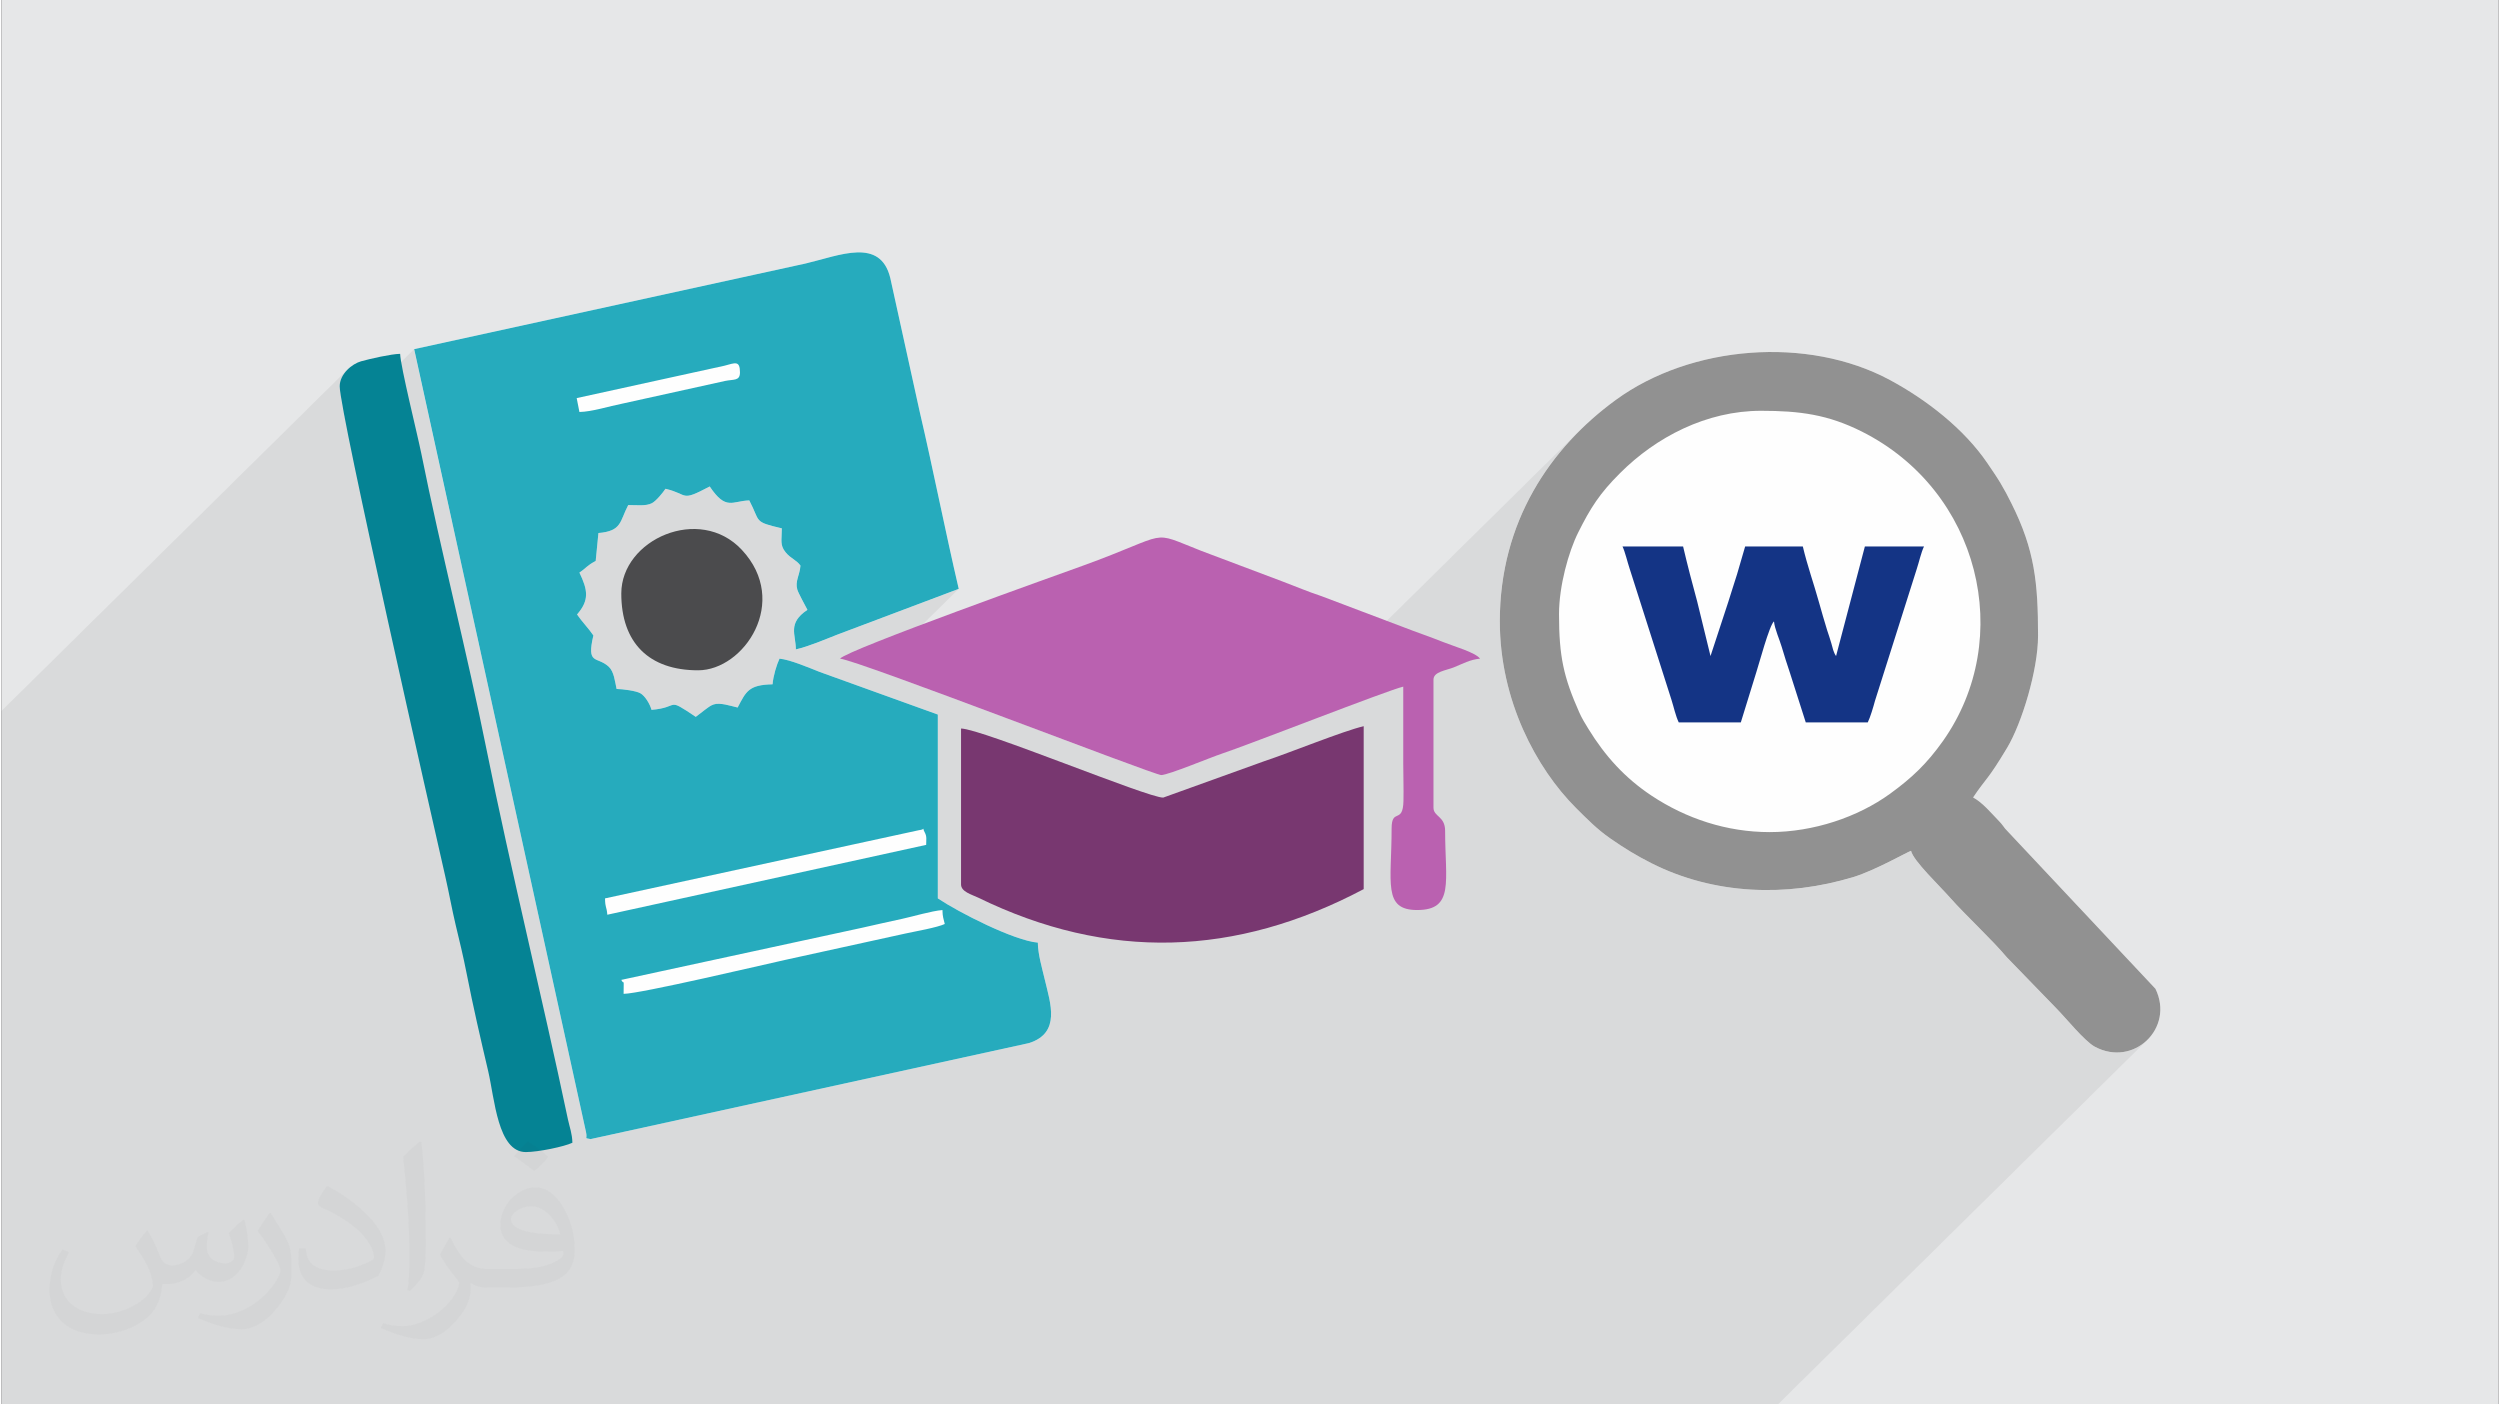 <?xml version="1.0" encoding="UTF-8"?>
<!DOCTYPE svg PUBLIC "-//W3C//DTD SVG 1.0//EN" "http://www.w3.org/TR/2001/REC-SVG-20010904/DTD/svg10.dtd">
<!-- Creator: CorelDRAW 2017 -->
<svg xmlns="http://www.w3.org/2000/svg" xml:space="preserve" width="356px" height="200px" version="1.0" shape-rendering="geometricPrecision" text-rendering="geometricPrecision" image-rendering="optimizeQuality" fill-rule="evenodd" clip-rule="evenodd"
viewBox="0 0 35600 20025"
 xmlns:xlink="http://www.w3.org/1999/xlink">
 <rect x="0" y="0" width="35600" height="20025" fill="#333333" stroke="none"/>
 <g id="Layer_x0020_1">
  <g id="_2297161985984">
   <path fill="#E6E7E8" d="M0 0l35600 0 0 20025 -35600 0 0 -20025z"/>
   <path fill="#373435" fill-opacity="0.078" d="M25325 20025l5262 -5191 -154 108 -182 57 -200 -2 -207 -74 -60 -41 -69 -59 -74 -73 -76 -80 -76 -83 -72 -80 -64 -71 -55 -58 -709 -731 -85 -97 -99 -106 -107 -112 -112 -113 -110 -111 -105 -107 -95 -99 -80 -87 -72 -79 -84 -89 -91 -96 -90 -97 -83 -94 -71 -88 -52 -78 -28 -63 -36 16 -69 35 -94 48 -114 58 -125 61 -131 59 -130 54 -121 42 -180 51 -181 43 -183 34 -183 27 -54 6 1711 -1689 -93 88 -98 85 -105 84 -113 84 -88 61 -92 58 -96 55 -98 52 -102 48 -104 45 -107 42 -109 37 -111 34 -113 30 -114 25 -115 21 -117 17 -116 12 -118 7 -117 3 -114 -2 -66 -4 1579 -1558 14 -31 14 -36 14 -40 14 -42 13 -42 13 -42 11 -40 10 -35 594 -1875 13 -40 12 -42 12 -43 13 -44 12 -42 14 -41 14 -39 15 -35 -843 0 -688 679 -25 -82 -30 -99 -31 -99 -30 -99 -29 -100 -27 -100 -25 -100 -822 0 -708 697 -1 -6 -26 -96 -26 -98 -26 -100 -26 -99 -24 -100 -25 -100 -23 -98 -864 0 -902 890 3 -78 17 -159 27 -160 35 -158 41 -151 47 -142 49 -129 52 -113 64 -125 62 -114 63 -105 65 -101 71 -97 79 -97 89 -100 102 -105 -1686 1663 6 -67 40 -245 54 -237 69 -228 81 -219 95 -211 105 -202 117 -193 127 -184 136 -176 145 -167 153 -158 -4427 4368 -156 59 -174 65 -151 56 -124 45 -92 32 -76 27 -108 41 -128 50 -136 52 -135 50 -120 42 -96 30 -60 11 -21 -5 -44 -14 -66 -22 -85 -30 -103 -37 -120 -44 -135 -50 -150 -55 -161 -60 -172 -64 -182 -68 -189 -71 -196 -73 -201 -76 -204 -76 -206 -77 -206 -77 -205 -77 -203 -76 -199 -73 -193 -72 -186 -68 -178 -66 -168 -61 -156 -56 -133 -47 1175 -1160 -1735 654 -71 28 -73 29 -74 30 -74 28 -75 27 -74 26 -74 22 -72 19 -5 -78 -10 -73 -9 -70 -2 -69 12 -67 27 -57 152 -150 -13 -26 -19 -34 -21 -40 -23 -44 -23 -44 -20 -40 -15 -35 -10 -25 -9 -43 -1 -41 6 -39 9 -40 11 -40 12 -43 10 -46 7 -51 -24 -28 -25 -24 -26 -21 -26 -19 -27 -19 -28 -22 -27 -24 -28 -31 -27 -38 -18 -36 -10 -35 -5 -37 0 -40 2 -45 2 -52 1 -60 -131 -32 -92 -27 -62 -28 -40 -32 -29 -43 -27 -57 -33 -77 -50 -102 -85 7 -73 13 -66 12 -62 2 -61 -15 -65 -39 -71 -70 -81 -109 -136 70 -96 42 -67 19 -50 0 -46 -14 -55 -24 -74 -29 -107 -31 -218 216 -9 3 -37 10 -41 5 -43 2 -45 0 -46 -1 -46 -2 -46 -1 -400 396 -25 3 -1686 1665 -45 -204 3734 -3684 -19 19 -25 11 -31 7 -35 5 -41 5 -44 7 -1468 324 -75 16 -77 18 -78 19 -80 19 -79 18 -77 14 -74 11 -71 4 -39 -198 -1779 1756 -538 -2454 -991 977 -14 -73 -24 -134 -18 -109 -11 -80 -4 -50 8 -65 21 -60 33 -56 42 -51 -4925 4860 0 9888 25325 0z"/>
   <g>
    <path fill="#FEFEFE" d="M5883 4978l2449 11158c28,116 -36,82 66,105l6251 -1369c458,-145 304,-570 226,-901 -34,-146 -100,-369 -100,-531 -342,-29 -1134,-435 -1426,-631l0 -2621 -1683 -607c-145,-57 -425,-177 -574,-190 -41,86 -90,249 -99,366 -343,7 -377,102 -498,331 -99,-23 -252,-75 -342,-44 -49,16 -86,49 -124,76l-131 101c-435,-291 -214,-134 -631,-100 -22,-81 -91,-199 -160,-237 -62,-35 -250,-59 -338,-61 -24,-106 -35,-246 -113,-318 -169,-154 -318,-17 -218,-445 -65,-97 -163,-196 -233,-299 179,-205 153,-349 34,-597 104,-70 100,-96 232,-166l39 -398c338,-29 302,-166 425,-399 121,0 253,18 338,-27 60,-31 157,-151 193,-205 338,79 203,193 631,-33 234,350 321,205 564,199 163,309 52,302 464,398 0,173 -31,237 55,343 73,89 149,104 211,188 -12,142 -80,224 -45,343 16,53 117,235 144,288 -288,193 -165,350 -165,564 191,-45 400,-136 587,-209l1735 -654c-195,-837 -364,-1702 -557,-2528l-419 -1905c-142,-581 -719,-321 -1207,-206l-5581 1221z"/>
    <path fill="#BA61B0" d="M11955 9391c249,21 4477,1660 4579,1660 101,0 707,-253 859,-303 397,-132 2367,-906 2592,-958 0,365 0,730 0,1095 0,175 7,361 3,534 -7,339 -169,93 -169,395 0,770 -129,1161 365,1161 532,0 398,-409 398,-1128 0,-214 -166,-200 -166,-332l0 -1825c0,-113 177,-130 290,-175 125,-50 232,-112 374,-124 -66,-90 -373,-175 -526,-237 -184,-74 -377,-138 -579,-217l-1155 -437c-200,-66 -358,-135 -555,-209l-1157 -436c-769,-301 -399,-258 -1698,213 -239,87 -3364,1199 -3455,1323z"/>
    <path fill="#783770" d="M13680 10387l0 2223c0,105 154,145 244,188 1851,904 3672,844 5497,-121l0 -2323c-292,68 -1050,377 -1423,501l-1435 517c-206,9 -2579,-978 -2883,-985z"/>
    <path fill="#058394" d="M4821 5509c0,363 1332,6226 1506,6989 54,237 95,468 146,683 58,242 109,448 159,704 92,471 202,942 306,1386 92,393 136,1155 537,1155 177,0 550,-78 664,-133 -3,-130 -40,-222 -64,-334 -362,-1721 -817,-3566 -1161,-5276 -271,-1352 -652,-2836 -929,-4215 -54,-270 -297,-1242 -302,-1423 -129,2 -426,70 -556,106 -130,36 -306,181 -306,358z"/>
    <path fill="#4B4B4D" d="M8836 8462c0,703 394,1095 1095,1095 653,0 1315,-978 623,-1718 -602,-645 -1718,-147 -1718,623z"/>
    <path fill="#FEFEFE" d="M21362 8860c0,1125 520,2094 1085,2659 161,160 300,303 491,436 197,137 369,243 591,355 886,446 1922,485 2876,194 306,-93 773,-360 820,-373 34,144 400,490 571,684 189,215 587,586 793,832l709 731c129,130 400,466 546,545 553,299 1140,-262 866,-825l-2142 -2282c-37,-45 -38,-56 -82,-102 -109,-112 -242,-273 -376,-344 192,-287 200,-232 485,-708 210,-351 441,-1110 441,-1596 0,-754 -47,-1225 -378,-1886 -56,-113 -98,-192 -158,-293 -64,-106 -119,-183 -188,-286 -333,-488 -864,-901 -1388,-1183 -1173,-631 -2837,-497 -3907,283 -934,681 -1655,1734 -1655,3159z"/>
    <path fill="#919191" d="M25209 11864c-612,0 -1191,-193 -1683,-519 -378,-251 -661,-562 -900,-951 -51,-83 -94,-152 -132,-238 -222,-501 -288,-794 -288,-1399 0,-403 136,-891 274,-1166 175,-350 304,-554 595,-844 516,-517 1235,-890 2011,-890 557,0 955,55 1433,294 1685,843 2198,2949 1159,4417 -226,318 -438,521 -752,749 -459,333 -1092,547 -1717,547zm-3847 -3004c0,1125 520,2094 1085,2659 161,160 300,303 491,436 197,137 369,243 591,355 886,446 1922,485 2876,194 306,-93 773,-360 820,-373 34,144 400,490 571,684 189,215 587,586 793,832l709 731c129,130 400,466 546,545 553,299 1140,-262 866,-825l-2142 -2282c-37,-45 -38,-56 -82,-102 -109,-112 -242,-273 -376,-344 192,-287 200,-232 485,-708 210,-351 441,-1110 441,-1596 0,-754 -47,-1225 -378,-1886 -56,-113 -98,-192 -158,-293 -64,-106 -119,-183 -188,-286 -333,-488 -864,-901 -1388,-1183 -1173,-631 -2837,-497 -3907,283 -934,681 -1655,1734 -1655,3159z"/>
    <path fill="#143485" d="M23913 10300l885 0 223 -722c30,-87 185,-670 250,-718 9,104 78,255 110,363 40,135 74,241 114,360l229 717 884 0c37,-76 79,-219 103,-308l594 -1875c35,-105 62,-236 105,-326l-843 0 -411 1563c-38,-54 -49,-117 -67,-181 -16,-60 -39,-120 -60,-187 -38,-124 -83,-278 -116,-397 -75,-270 -168,-529 -231,-798l-822 0 -116 398c-46,137 -79,255 -124,391l-254 774 -190 -778c-68,-248 -140,-524 -201,-785l-864 0c36,74 72,228 100,311l597 1872c35,109 60,232 105,326z"/>
    <path fill="#26ABBD" d="M8869 14170c0,-262 14,-105 -33,-199l3437 -744c206,-46 363,-83 570,-127 145,-31 416,-112 572,-125 2,101 15,121 33,199 -102,49 -420,106 -561,136l-1714 376c-282,62 -2071,484 -2304,484zm-232 -1128c-11,-129 -30,-87 -33,-233l4474 -972c113,-12 35,-60 85,32 32,59 20,101 20,177l-4546 996zm-398 -7168l-39 -198 2104 -461c153,-40 224,-81 224,95 0,123 -87,96 -210,121l-1468 324c-194,38 -428,115 -611,119zm-2356 -896l2449 11158c28,116 -36,82 66,105l6251 -1369c458,-145 304,-570 226,-901 -34,-146 -100,-369 -100,-531 -342,-29 -1134,-435 -1426,-631l0 -2621 -1683 -607c-145,-57 -425,-177 -574,-190 -41,86 -90,249 -99,366 -343,7 -377,102 -498,331 -99,-23 -252,-75 -342,-44 -49,16 -86,49 -124,76l-131 101c-435,-291 -214,-134 -631,-100 -22,-81 -91,-199 -160,-237 -62,-35 -250,-59 -338,-61 -24,-106 -35,-246 -113,-318 -169,-154 -318,-17 -218,-445 -65,-97 -163,-196 -233,-299 179,-205 153,-349 34,-597 104,-70 100,-96 232,-166l39 -398c338,-29 302,-166 425,-399 121,0 253,18 338,-27 60,-31 157,-151 193,-205 338,79 203,193 631,-33 234,350 321,205 564,199 163,309 52,302 464,398 0,173 -31,237 55,343 73,89 149,104 211,188 -12,142 -80,224 -45,343 16,53 117,235 144,288 -288,193 -165,350 -165,564 191,-45 400,-136 587,-209l1735 -654c-195,-837 -364,-1702 -557,-2528l-419 -1905c-142,-581 -719,-321 -1207,-206l-5581 1221z"/>
   </g>
   <path fill="#373435" fill-opacity="0.031" d="M2082 17547c68,103 112,202 155,312 32,64 49,183 199,183 44,0 107,-14 163,-45 63,-33 111,-83 136,-159l60 -202 146 -72 10 10c-20,76 -25,149 -25,206 0,169 146,233 262,233 68,0 129,-33 129,-95 0,-80 -34,-216 -78,-338 68,-68 136,-136 214,-191l12 6c34,144 53,286 53,381 0,93 -41,196 -75,264 -70,132 -194,237 -344,237 -114,0 -241,-57 -328,-163l-5 0c-82,102 -209,194 -412,194l-63 0c-10,134 -39,229 -83,314 -121,237 -480,404 -818,404 -470,0 -706,-272 -706,-633 0,-223 73,-431 185,-578l92 38c-70,134 -117,261 -117,385 0,338 275,499 592,499 294,0 658,-187 724,-404 -25,-237 -114,-349 -250,-565 41,-72 94,-144 160,-221l12 0zm5421 -1274c99,62 196,136 291,220 -53,75 -119,143 -201,203 -95,-77 -190,-143 -287,-213 66,-74 131,-146 197,-210zm51 926c-160,0 -291,105 -291,183 0,167 320,219 703,217 -48,-196 -216,-400 -412,-400zm-359 895c208,0 390,-6 529,-41 155,-40 286,-118 286,-172 0,-14 0,-31 -5,-45 -87,8 -187,8 -274,8 -282,0 -498,-64 -583,-222 -21,-44 -36,-93 -36,-149 0,-153 66,-303 182,-406 97,-85 204,-138 313,-138 197,0 354,158 464,408 60,136 101,293 101,491 0,132 -36,243 -118,326 -153,148 -435,204 -867,204l-196 0 0 0 -51 0c-107,0 -184,-19 -245,-66l-10 0c3,25 5,49 5,72 0,97 -32,221 -97,320 -192,286 -400,410 -580,410 -182,0 -405,-70 -606,-161l36 -70c65,27 155,45 279,45 325,0 752,-313 805,-618 -12,-25 -34,-58 -65,-93 -95,-113 -155,-208 -211,-307 48,-95 92,-171 133,-240l17 -2c139,283 265,446 546,446l44 0 0 0 204 0zm-1408 299c24,-130 26,-276 26,-413l0 -202c0,-377 -48,-926 -87,-1283 68,-74 163,-160 238,-218l22 6c51,450 63,971 63,1452 0,126 -5,249 -17,340 -7,114 -73,200 -214,332l-31 -14zm-1449 -596c7,177 94,317 398,317 189,0 349,-49 526,-134 32,-14 49,-33 49,-49 0,-111 -85,-258 -228,-392 -139,-126 -323,-237 -495,-311 -59,-25 -78,-52 -78,-77 0,-51 68,-158 124,-235l19 -2c197,103 417,256 580,427 148,157 240,316 240,489 0,128 -39,249 -102,361 -216,109 -446,192 -674,192 -277,0 -466,-130 -466,-436 0,-33 0,-84 12,-150l95 0zm-501 -503l172 278c63,103 122,215 122,392l0 227c0,183 -117,379 -306,573 -148,132 -279,188 -400,188 -180,0 -386,-56 -624,-159l27 -70c75,20 162,37 269,37 342,-2 692,-252 852,-557 19,-35 26,-68 26,-91 0,-35 -19,-74 -34,-109 -87,-165 -184,-315 -291,-454 56,-88 112,-173 173,-257l14 2z"/>
  </g>
 </g>
</svg>
